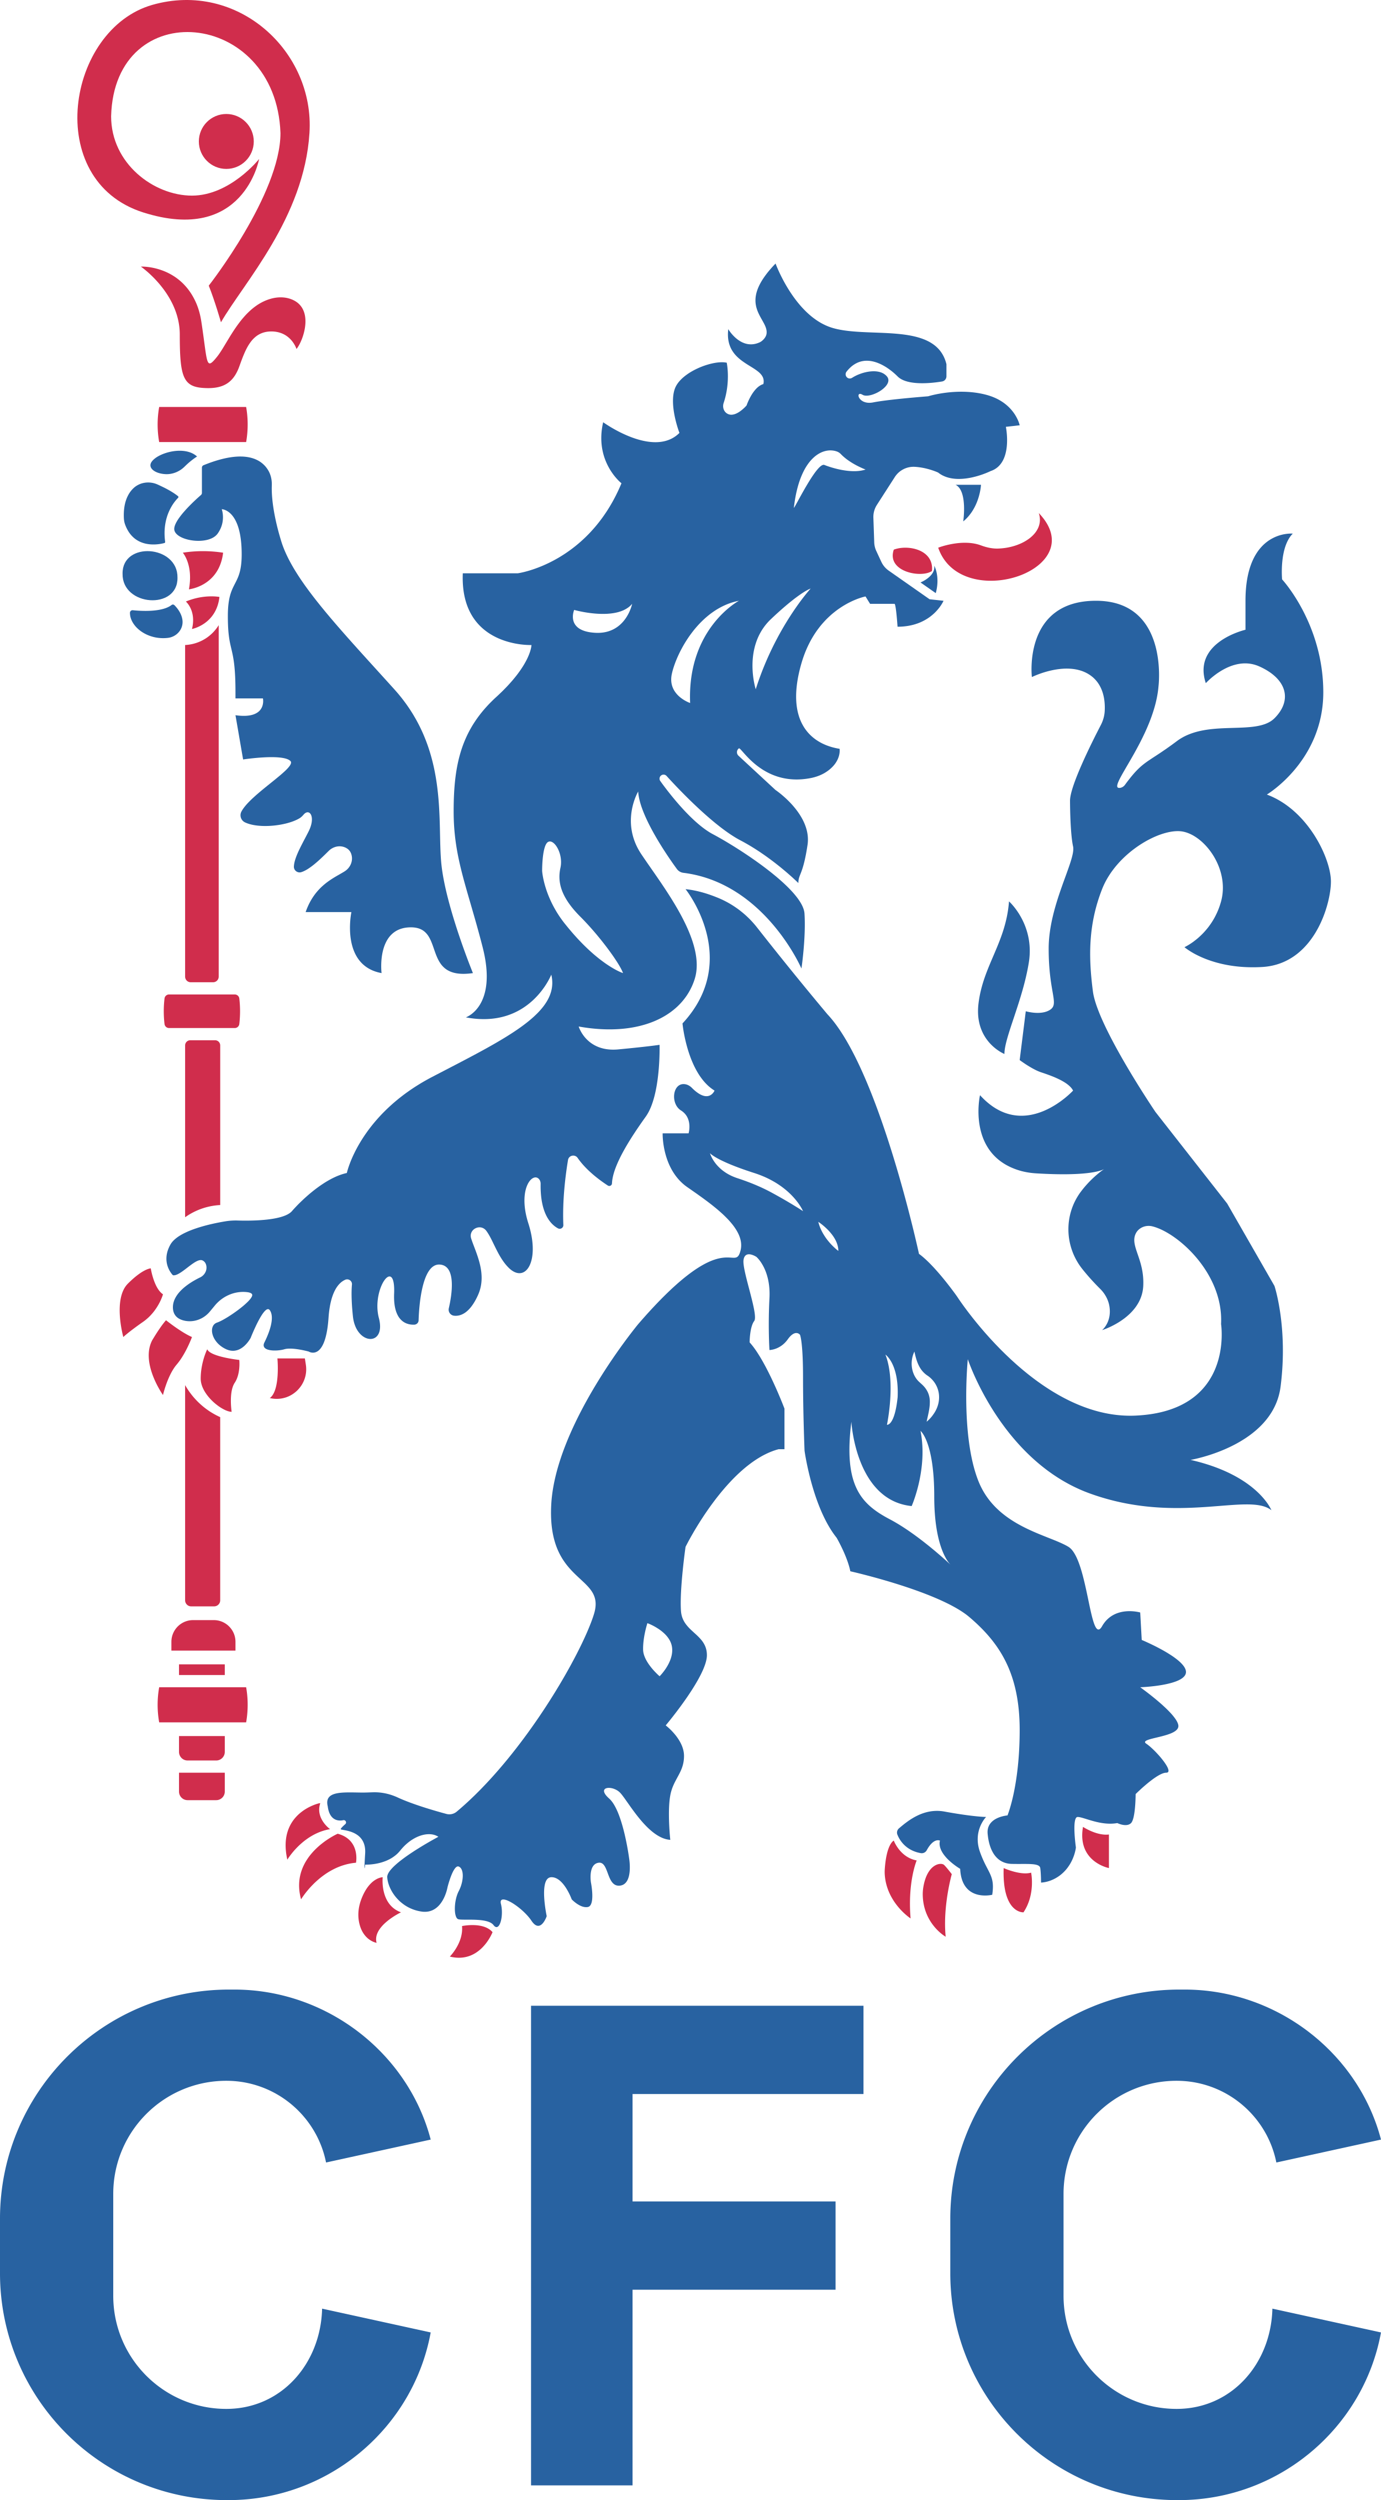 <svg xmlns="http://www.w3.org/2000/svg" id="Capa_2" data-name="Capa 2" viewBox="0 0 905.15 1638.39"><defs><style>.cls-1{fill:#d02d4c}.cls-2{fill:#2862a1}</style></defs><g id="Capa_1-2" data-name="Capa 1"><path d="M612.33 370.7s4 7 1 18l-10-7s10-4 9-11m14-53h16.64s-.64 15-11.64 24c0 0 3-20-5-24m35 273s17 15 13 40-16 49-16 60c0 0-20-8-17-33s18-40 20-67m-15 600s-9 9-4 23 10 15 8 28c0 0-20 5-21-17 0 0-15.55-9-13.27-18.5 0 0-4.07-2.15-8.66 6.34a3.71 3.71 0 0 1-3.9 1.87c-2.95-.5-7.42-1.87-11.17-5.71-2.12-2.18-3.39-4.5-4.15-6.4-.59-1.47-.14-3.15 1.07-4.17 5.45-4.58 15.86-13.52 29.8-10.96 19.27 3.53 27.27 3.53 27.27 3.53Zm-435.21 322.22 71.17 15.59c-11.39 62.47-66.78 109.88-132.48 109.88h-1.07C66.59 1638.39 0 1571.8 0 1489.65V1454c0-82.94 67.24-150.18 150.18-150.18h3.39c60.84 0 113.99 41.84 128.73 98.31l-68.59 15.02c-2.62-13.15-9.11-24.9-18.23-34.03-12.07-12.06-28.74-19.52-47.15-19.52-40.92 0-74.1 33.18-74.1 74.1v66.82c0 40.92 33.18 74.1 74.1 74.1 36.18 0 61.89-29.73 62.79-65.69Zm622.85 0 71.17 15.59c-11.39 62.47-66.78 109.88-132.48 109.88h-1.07c-82.15 0-148.74-66.59-148.74-148.74V1454c0-82.94 67.24-150.18 150.18-150.18h3.39c60.84 0 113.99 41.84 128.73 98.31l-68.59 15.02c-2.62-13.15-9.11-24.9-18.23-34.03-12.07-12.06-28.74-19.52-47.15-19.52-40.92 0-74.1 33.18-74.1 74.1v66.82c0 40.92 33.18 74.1 74.1 74.1 36.18 0 61.89-29.73 62.79-65.69Zm-419.38-140.64v70.38h133.06v57.85H414.59v128.24h-66.53v-314.32h217.9v57.85z" class="cls-2"/><path d="M776.33 620.7s17 15 51 13 45-41 45-56-15-47-42-57c0 0 37-22 37-67s-27-74-27-74-2-21 7-30c0 0-31-3-31 44v19s-35 8-26 35c0 0 17-19 35-11s22 22 10 34-44 0-64 15-21.88 12.15-33.99 28.62c-.77 1.05-1.92 1.82-3.21 2-9.9 1.38 22.37-32.62 25.2-66.62 0 0 7-56-41-56s-42 50-42 50 22-11 37-2c10 6 11.11 17.33 10.74 24.22-.17 3.25-1.09 6.41-2.59 9.3-5.3 10.19-20.15 39.62-20.15 49.48 0 0 0 21 2 30s-16 38-16 67 7 36 1 40-16 1-16 1l-4 32s8 6 14 8 18 6 21 12c0 0-32 35-61 3 0 0-8.66 38.1 24.79 49.03 3.94 1.29 8.06 1.98 12.19 2.22 32.69 1.96 42.12-1.57 44.38-2.83-2.07 1.42-8.98 6.47-15.21 14.77-11.34 15.1-10.85 35.97.92 50.75 3.13 3.93 6.97 8.3 11.65 12.95 3.22 3.19 5.47 7.27 6.14 11.75 1.53 10.24-4.86 15.35-4.86 15.35s26-8 27-29c.83-17.32-8.56-25.8-5.13-33.85 1.8-4.24 6.61-6.27 11.08-5.18 16.38 3.99 46.76 30.73 45.05 64.03 0 0 9 57-56 60s-117-78-117-78-14-20-25-28c0 0-26-121-60-157a2349 2349 0 0 1-46.08-56.82c-6.68-8.52-15.4-15.23-25.4-19.39-6.35-2.64-13.86-5.02-21.52-5.79 0 0 37 46-2 88 0 0 3 33 21 44 0 0-3.75 9.37-14.87-1.81-1.18-1.18-2.66-2.07-4.31-2.35-8.33-1.42-9.99 12.69-2.83 17.17 8 5 5 15 5 15h-17s-.71 23.52 16.15 35.26c16.85 11.74 38.85 26.74 34.85 41.74s-10-18-67 48c0 0-54 65-57 118s36 46 28 72-46.21 92.86-89.96 129.51a7.5 7.5 0 0 1-6.78 1.51c-6.92-1.86-21.9-6.15-31.87-10.76-5.09-2.36-10.64-3.59-16.25-3.42-2.43.07-4.98.22-8.13.17-12.38-.19-24-1-21.52 9.06 1.33 10.45 8.39 9.46 10.13 9.05.27-.06.55-.05.82.04 1.11.37 1.41 1.8.53 2.57-1.38 1.21-2.96 2.72-2.96 3.28 0 1 17 0 16 16s.04 7.22.04 7.22 14.96.78 22.96-9.22 19-13 25-9c0 0-34.05 18-33.52 26.5s8.52 20.5 22.52 22.5 17-16 17-16 3.73-15 7.36-13.5 3.36 9.61 0 16.06c-3.36 6.44-3.36 17.44-.36 18.44s19.26-1.28 23.13 3.86 6.87-5.86 4.87-13.86 14 2 20 11 10-3 10-3-5.36-25 2.82-25.5 13.57 14.5 13.57 14.5 5.61 6 10.61 5 2-16 2-16-2-12 5-13 5 16 14 15 6-18 6-18-4-31-13-39 2-9 7-4 18 30 33 31c0 0-2-18.32 0-29.16s9-14.84 9-25.84-12-20-12-20 27-32 27-46-16-15-17-29 3-42 3-42 27-55 61-64h3.84v-26.59s-11.84-31.41-22.84-43.41c0 0 0-10 3-14s-8-33-7-40 8.45-2.03 8.45-2.03 9.55 8.03 8.55 27.03 0 34 0 34 7 0 12-7 8-3 8-3 2 4 2 28 1 48 1 48 5 37 21 57c0 0 7 12 9 22 0 0 58 13 78 30s33 37 33 74-8 56-8 56-14 1-13 12 5.71 19.53 15.85 19.76c10.15.24 18.13-.76 18.64 2.74s.51 9.5.51 9.5 8 0 15-7 7.85-16 7.85-16-2.85-20 1.15-20 15 6 26 4c0 0 6 3 9 0s3-19 3-19 14-14 20-14-7-15-13-19 22-4 21-12-25-25-25-25 30-1 30-10-29-21-29-21l-1-18s-17-5-25 9-9-44-22-52-47-13-59-43-7-80-7-80 22 67 80 88 104-1 119 11c0 0-9-23-53-33 0 0 54-9 59-48s-4-66-4-66l-31-54-47-60s-38-56-41-79-3-44 6-67 36-39 51-38 33 24 27 46-24 30-24 30Zm-344 477.8s-10.65-9-10.82-17.4 2.82-17.4 2.82-17.4 14 5 16 15-8 19.8-8 19.8m73.26-317.04c-7.13-3.85-14.66-6.86-22.36-9.39-14.83-4.88-17.9-16.37-17.9-16.37s4 5 29 13 32 25 32 25-8.11-5.4-20.74-12.24m93.74 104.24c1.44 6.76 3.32 12.47 8.9 15.99 8.36 6.04 9.43 16.85 3.64 25.01-1.27 1.9-2.8 3.56-4.54 5.01.94-4.4 2.03-8.47 2.09-12.24.25-5.24-1.82-9.3-5.48-12.52-.3-.26-.91-.82-1.2-1.09-5.63-4.99-6.58-13.67-3.41-20.14Zm-11 30c-2 19-7 18-7 18s6-28-1-46c0 0 9 6 8 28m-52-115s13.17 8.47 13.14 19.06c0 0-10.28-7.41-13.14-19.06m86.68 224.7c-2.67-2.51-22.03-20.41-39.68-29.7-19-10-30.61-22-25.31-64 0 0 2.71 51.55 39.51 55.27 0 0 10.8-24.27 5.8-49.27 0 0 9 7 9 43 0 32.34 8.87 42.88 10.68 44.7.21.19.32.3.32.3s-.12-.1-.32-.3" class="cls-2"/><path d="M668.33 278.7s-3-15-22-20-38 1-38 1-26 2-36 4-12-8-7-5 21-6 16-12c-4.94-5.92-16.69-3.08-22.76.85-.16.1-.33.19-.51.26-.07.03-.14.05-.21.07-2.58.89-4.68-2.17-3-4.32 10.91-13.96 25.84-4.49 33.48 3.14 6.29 6.29 22.49 4.4 29.12 3.3a3.45 3.45 0 0 0 2.88-3.41v-7.89c-7-29-53-16-76.5-24.41s-35.5-41.59-35.5-41.59c-26.85 27.75-4.03 35.81-5.96 46.28-.39 2.12-2.49 4.46-4.45 5.36-12.34 5.63-20.59-8.64-20.59-8.64-3 25 26 23 23 36-7 2-11 14-11 14s-7.95 9.39-13.4 4.84c-1.86-1.55-2.4-4.18-1.63-6.47 4.69-13.97 2.03-26.37 2.03-26.37-9-2-30 6-34 17s3 29 3 29c-17 17-50-7-50-7-6 26 12 40 12 40-22 53-68 59-68 59h-36c-2 49 45 47 45 47s0 13-23 34-28 44-28 75 9 50 19 89-11 46-11 46c42 8 56-28 56-28 6 25-30 42-78 67s-56 63-56 63c-14 3-29 17-36 25-5.6 6.4-27.19 6.4-35.61 6.14-2.64-.08-5.28.09-7.89.51-9.47 1.56-31.01 6.05-36.17 15.31-6.67 11.97 1.67 20.03 1.67 20.03 5 1 15-12 19.5-9.65 1.59.83 2.26 2.29 2.46 3.82.39 3.04-1.37 5.95-4.14 7.28-5.94 2.86-17.82 9.8-17.82 19.55 0 5.42 3.39 7.8 7.33 8.73 6.24 1.47 12.76-.95 16.85-5.88l3.33-4.02c4.93-5.95 12.39-9.37 20.1-8.84 2.52.17 4.38.73 4.38 2.02 0 4-17 16-23 18s-4 13 5.95 17.5 16.05-7.5 16.05-7.5 9-23 12.5-18.1-.5 15.1-3.5 21.1 8 6 13.09 4.5 15.91 1.5 15.91 1.5 11 7 13-22c1.2-17.38 6.7-23.17 10.93-25.03 2.21-.97 4.66.77 4.43 3.17-.34 3.63-.49 10.13.64 20.86 2 19 22 20 17 1s11-41 10-16c-.74 18.55 8.42 20.58 13.2 20.4 1.55-.06 2.8-1.29 2.84-2.84.27-8.67 2.06-37.41 13.95-36.56 11.14.8 7.72 20.59 5.85 28.64-.54 2.33 1.06 4.61 3.43 4.88 4.03.45 10.24-1.36 15.71-13.52 6.27-13.94-1.54-27.88-4.48-37.08-1.92-6.01 6.09-10.09 9.89-5.06 4.5 5.95 7.42 16.96 14.59 24.14 11 11 21-4 13-29-7.33-22.92 2.98-34.07 7.12-28.84.67.85.95 1.95.93 3.03-.32 19.66 6.8 26.63 11.37 29.08 1.63.87 3.6-.34 3.52-2.19-.68-16.12 1.36-32.38 3.05-42.58.52-3.12 4.55-3.96 6.34-1.35 5.75 8.35 15.06 15.01 19.75 18.06 1.15.75 2.68-.04 2.73-1.41.5-12.27 13.02-30.97 22.18-43.8 10-14 9-47 9-47s-6 1-27 3-26-15-26-15c39 7 68-6 76-31s-21-61-35-82-2-41-2-41c.85 16.07 19.57 42.86 25.33 50.75 1.02 1.39 2.56 2.32 4.27 2.53 53.19 6.55 77.4 62.72 77.4 62.72s3-20 2-36-43-43-60-52c-14.16-7.5-29.71-28.17-34.51-34.87a2.66 2.66 0 0 1 .56-3.67 2.64 2.64 0 0 1 3.55.34c6.37 7.03 30.34 32.75 48.39 42.2 21 11 38 28 38 28 0-6 3-5 6-25s-21-36-21-36l-24.24-22.44c-1.44-1.33-1.33-3.65.24-4.83s15.34 25.52 46.89 19.5c3.99-.76 7.85-2.23 11.16-4.59 9.39-6.68 7.95-14.63 7.95-14.63-19-3-36-18-25-56s42-43.84 42-43.84l3 4.84h16c1 0 2 15 2 15 23 0 30.14-17 30.14-17l-9.14-1-26.79-18.76a14.57 14.57 0 0 1-4.85-5.79l-3.29-7.08a14.6 14.6 0 0 1-1.35-5.63l-.56-16.19c-.1-2.96.7-5.88 2.3-8.38l11.76-18.29c2.86-4.45 7.9-6.98 13.18-6.66 8.38.51 15.19 3.74 15.19 3.74 12.59 9.96 34.41-.96 34.41-.96 15-5 10-29 10-29l9-1Zm-297 328c-15-18-16-36-16-36 0-1 0-17 4-19s10 8 8 17 0 19 13 32 26 31 28 37c0 0-16-5-37-31m19-192c-20-1-14-15-14-15s28 8 38-4c0 0-4 20-24 19m62 46s-15-5-12-19 18-43 44-48c0 0-34 18-32 67m43-9s-9-28 10-46 26-20 26-20-23 25-36 66m45-147c-5-2-20.23 29.99-20 28 3.72-32.57 18.7-40.03 28.01-36.88 1.08.36 2.05.99 2.83 1.81 6.13 6.42 16.15 10.07 16.15 10.07-9 3-22-1-27-3Z" class="cls-2"/><path d="M309.97 637.7s-17.63-43-20.63-71 5.18-75-30.91-115-66.09-71-74.09-97c-6-19.51-6.38-31.71-6.19-36.57.13-3.4-.56-6.81-2.26-9.75-4.04-6.96-14.68-14.82-42.48-3.51-.64.26-1.07.89-1.07 1.59v16.56c0 .53-.23 1.03-.62 1.37-3.37 2.92-19.16 17.05-17.38 23.31 2 7 22.65 9.92 28.33 1.96s2.67-15.96 2.67-15.96 12 0 13 26-9 19-9 44 5 18 5 50v4h18s3 14-18 11l5 29s26-4 31 1c4.34 4.34-25.99 21.49-32.1 33.14-1.36 2.59-.32 5.8 2.32 7.07 9.18 4.41 27.56 2.28 35.76-2.68 1.04-.63 1.91-1.51 2.71-2.43 3.85-4.4 8.03 1.47 3.31 10.91-4.07 8.14-9.47 16.95-9.71 23.17-.1 2.53 2.41 4.42 4.83 3.67 5.84-1.81 13.22-9.22 18.04-13.98 2.62-2.58 6.47-3.66 9.96-2.5 2.43.81 4.67 2.59 5.17 6.33s-1.42 7.51-4.66 9.57c-6.9 4.39-19.5 9.09-25.64 26.73h30s-7.49 35 19.76 40c0 0-3.76-30 19.24-30s6.27 35 40.63 30ZM116.73 326.26c-2.37 2.34-10.77 11.94-8.48 28.81a.72.72 0 0 1-.52.8c-3.36.92-19.71 4.42-25.74-12.15-.48-1.32-.73-2.72-.8-4.12-.46-9.77 2.41-15.91 6.15-19.54 4.24-4.11 10.67-4.96 16.03-2.51 3.97 1.82 9.07 4.24 13.31 7.6.34.27.36.79.05 1.1Z" class="cls-2"/><path d="M116.33 378.55c.35 21.43-36.36 18.81-36-2.56-.35-21.42 36.36-18.81 36 2.56" class="cls-2"/><path d="M114.3 396.58c1.6 1.57 4.68 5.14 5.28 9.72.77 5.87-3.66 11.03-9.54 11.72-13.47 1.58-24.85-7.37-24.87-16.4 0-1.02.87-1.82 1.88-1.72 4.91.51 19.08 1.49 25.41-3.43a1.39 1.39 0 0 1 1.84.11m14.85-97.41s-3.91 2.37-8.07 6.53c-3.34 3.34-7.94 5.26-12.65 5.02-6.69-.34-11.81-3.95-9.09-8.02 4-6 21.63-11.06 29.82-3.53Z" class="cls-2"/><path d="M161.33 1128.7h-57c-.64-3.58-1.11-7.98-1-13 .09-3.75.49-7.11 1-10h57c.55 3.11.97 6.81 1 11 .03 4.61-.42 8.67-1 12m-44 9h30v10.38c0 3.1-2.52 5.62-5.62 5.62h-18.76c-3.1 0-5.62-2.52-5.62-5.62zm0 24h30v12.38c0 3.1-2.52 5.62-5.62 5.62h-18.76c-3.1 0-5.62-2.52-5.62-5.62zm0-71h30v7h-30zm9.23-29h13.55c7.85 0 14.23 6.37 14.23 14.23v5.77h-42v-5.77c0-7.85 6.37-14.23 14.23-14.23Zm82.77 120s-28 6-21 37c0 0 10-17 28-20 0 0-9.82-7-6.41-17m-12.59 63s13-22 36-24c0 0 3-15-12-19 0 0-32 14-24 43m53.5-14.5s-2 18 12 23c0 0-19 9-16 20 0 0-9.39-1.44-11.6-14.16-.82-4.72-.2-9.58 1.46-14.08 5.44-14.76 14.14-14.76 14.14-14.76m52 32s14-3 20 4c0 0-8 21-28 16 0 0 9-9 8-20m298-43s-6 14-4 38c0 0-16.17-10.46-16.97-29.53-.04-.98 0-1.95.06-2.93 1.18-16.65 5.91-18.54 5.91-18.54s4 11 15 13m23 9s-6 21-4 41c0 0-14.57-8.19-15.03-27.19-.04-1.78.09-3.56.38-5.32 2.61-15.59 11.75-16.4 13.65-14.5 2 2 5 6 5 6Zm34-4s11 5 18 3c0 0 3 14-5 26 0 0-14 1-13-29m52-27s9 6 17 5v22s-21-4-17-27m-533-281s.69.16 1.84.33c12.84 1.8 23.77-9.36 21.8-22.18l-.64-4.15h-18s2 21-5 26m-25 9s-2-13 2-19 3-15 3-15-19-2-21-7c0 0-4.28 8.52-4.28 19.26s14.28 21.74 20.28 21.74m-43-60s10 8 17 11c0 0-4 11-10 18s-9 20-9 20-15-21-7-36c6-10 9-13 9-13m-10-34s2 13 8 17c0 0-3 11-13 18s-13 10-13 10-7-25 3-35 15-10 15-10m23-437s7 6 4 18c0 0 16-3 18-21 0 0-10-2-22 3m24.41-32c-2.59 22-22.41 24-22.41 24 3-16-4-24-4-24 4.25-.66 9.31-1.12 15-1 4.22.09 8.04.48 11.41 1m439.59-2c9.01-3.49 26.48-.17 25 14-6.97 4.84-29.98.51-25-14m29.09-1.28s15.64-6.12 27.99-1.53c3.55 1.32 7.27 2.19 11.06 2.1 16.17-.4 31.18-10.36 26.87-23.29 35.76 37.31-51.07 65.89-65.91 22.72ZM161.33 289.7h-57c-.64-3.58-1.11-7.98-1-13 .09-3.75.49-7.11 1-10h57c.55 3.11.97 6.81 1 11 .03 4.61-.42 8.67-1 12m-7.45 384H110.8c-1.52 0-2.79-1.14-2.97-2.64-.34-2.87-.55-6.16-.48-9.79.05-2.49.23-4.81.48-6.92a2.994 2.994 0 0 1 2.97-2.65h43.08c1.52 0 2.79 1.14 2.97 2.65a71 71 0 0 1 0 16.7c-.18 1.51-1.45 2.66-2.97 2.66Zm-13.52 379h-15.05c-2.2 0-3.98-1.78-3.98-3.98V907.7c2.29 4.02 6.33 9.85 13 15 3.58 2.77 7.06 4.67 10 6v120.02c0 2.2-1.78 3.98-3.98 3.98Zm3.97-263c-2.91.15-6.73.64-11 2a43.7 43.7 0 0 0-12 6V685.1c0-1.88 1.52-3.4 3.4-3.4h16.21c1.88 0 3.4 1.52 3.4 3.4v104.6Zm-1-380a27.4 27.4 0 0 1-9 9c-5.38 3.3-10.53 3.88-13 4v217.33c0 2.02 1.64 3.67 3.67 3.67h14.67c2.02 0 3.67-1.64 3.67-3.67V409.7Zm51-181c4.55-5.46 12.42-27.52-4.33-32.92-3.83-1.24-7.96-1.17-11.86-.17-19.61 5.02-28.53 29-35.81 38.1-7.65 9.56-6.16 4.5-10.38-23.03-.64-4.16-1.71-8.27-3.39-12.13-10.94-25.08-36.23-23.84-36.23-23.84s25.5 17.5 25.5 44.5 1.98 34.01 14.99 35 20.01-3 24.01-14 8-23 21-23 16.5 11.5 16.5 11.5Z" class="cls-1"/><circle cx="148.33" cy="92.7" r="18" class="cls-1"/><path d="M169.83 104.2s-10 56-76 35-50-120 6-136 106.5 30.5 103 84c-3.5 55.5-43 98-58 124 0 0-4-14-8-24 0 0 47-60 47-100-2.87-81.24-108.89-90.95-111-11 0 31 28 52 53 52s44-24 44-24" class="cls-1"/></g></svg>